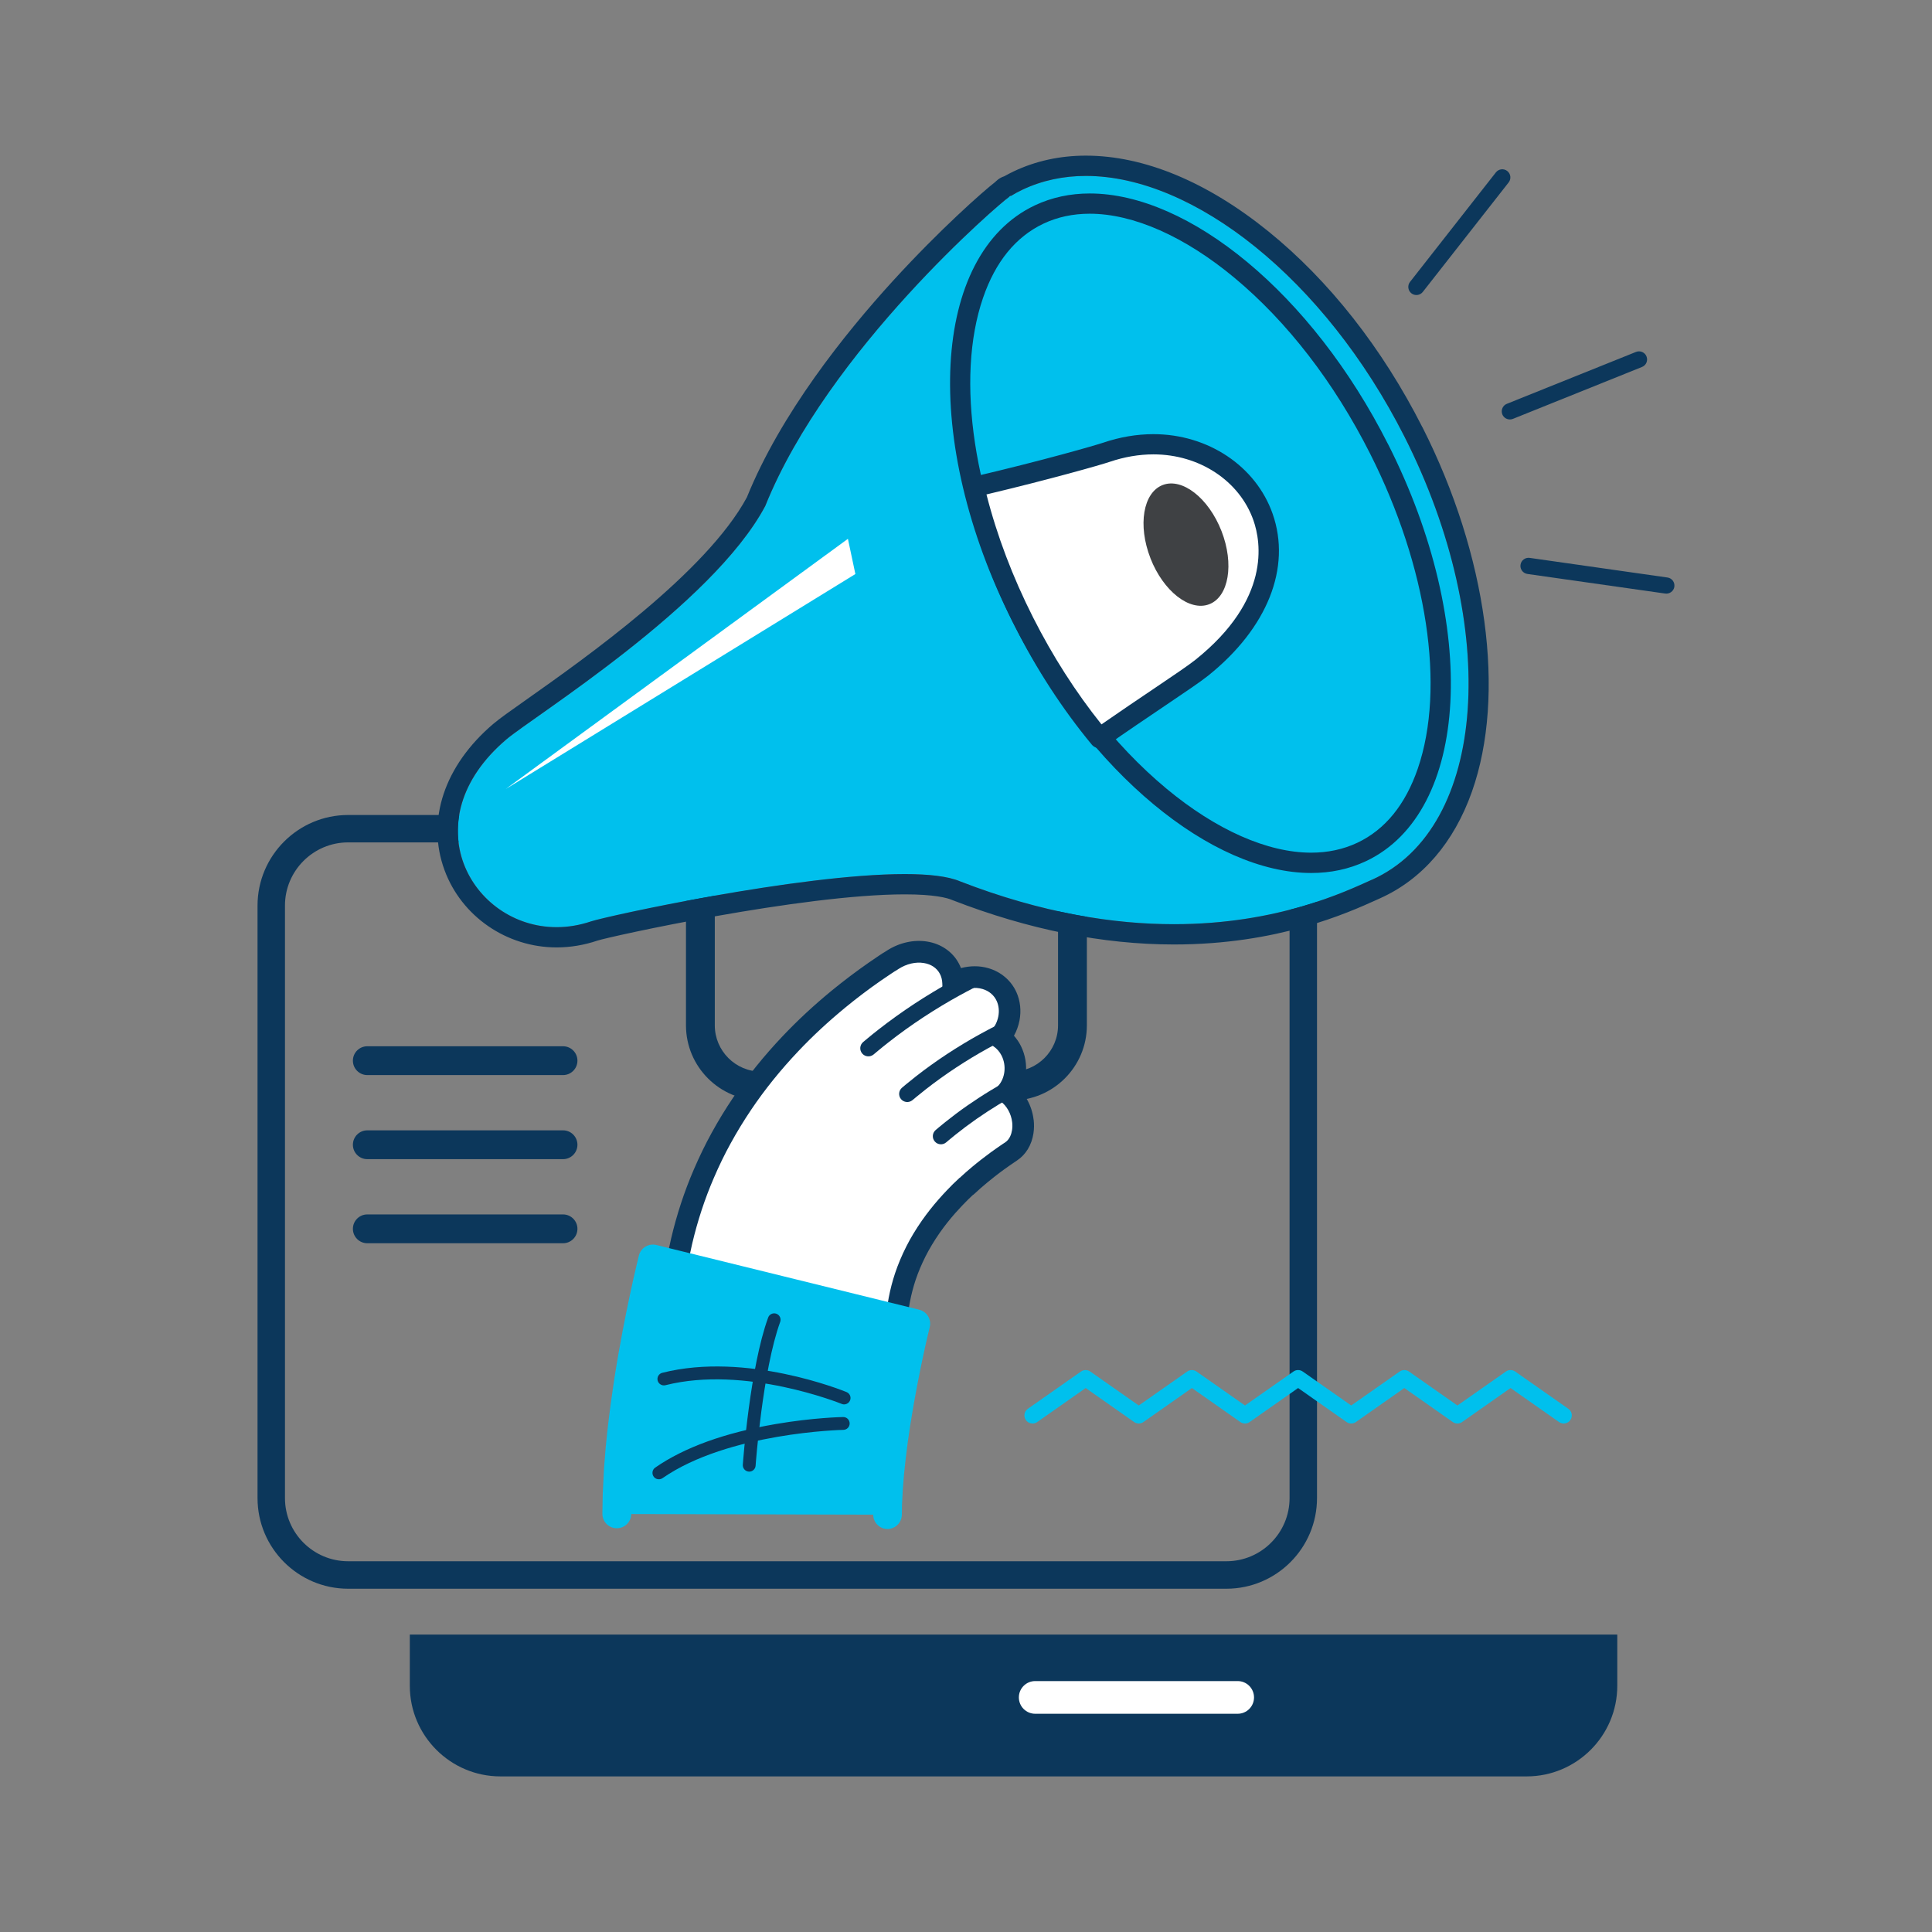 <?xml version="1.0" encoding="UTF-8"?>
<svg id="_レイヤー_2" data-name="レイヤー 2" xmlns="http://www.w3.org/2000/svg" viewBox="0 0 500 500">
  <rect x="0" y="0" width="500" height="500" fill="#808080" stroke="none"/>
  <defs>
    <style>
      .cls-1 {
        fill: none;
      }

      .cls-2 {
        fill: #00c0ed;
      }

      .cls-3 {
        fill: #fff;
      }

      .cls-4 {
        fill: #3f4144;
      }

      .cls-5 {
        fill: #0c375b;
      }
    </style>
  </defs>
  <g id="_レイヤー_1-2" data-name="レイヤー 1">
    <g>
      <rect class="cls-1" width="500" height="500"/>
      <g>
        <path class="cls-5" d="m66.65,387.71v-153.34c0-12.93,10.52-23.45,23.45-23.45h227.29c12.93,0,23.45,10.52,23.45,23.45v153.34c0,12.93-10.52,23.45-23.45,23.45H90.1c-12.93,0-23.45-10.52-23.45-23.45Zm23.45-169.7c-9.02,0-16.35,7.34-16.35,16.35v153.34c0,9.02,7.33,16.35,16.35,16.35h227.29c9.02,0,16.35-7.33,16.35-16.35v-153.34c0-9.02-7.33-16.35-16.35-16.35H90.1Z"/>
        <path class="cls-5" d="m106.06,423.02v13.26c0,12.93,10.52,23.45,23.45,23.45h265.59c12.93,0,23.45-10.52,23.45-23.45v-13.26H106.06Z"/>
        <path class="cls-3" d="m320.31,443.52h-52.4c-2.34,0-4.23-1.89-4.23-4.23s1.89-4.23,4.23-4.23h52.4c2.34,0,4.23,1.89,4.23,4.23s-1.89,4.23-4.23,4.23Z"/>
        <path class="cls-5" d="m261.85,284.79h-64.89c-10.71,0-19.43-8.72-19.43-19.43v-52.02c0-2.06,1.67-3.73,3.73-3.73s3.73,1.67,3.73,3.73v52.02c0,6.6,5.37,11.97,11.97,11.97h64.89c6.6,0,11.97-5.37,11.97-11.97v-52.02c0-2.06,1.67-3.73,3.73-3.73s3.73,1.67,3.73,3.73v52.02c0,10.71-8.72,19.43-19.43,19.43Z"/>
        <g>
          <g>
            <path class="cls-2" d="m131.05,191.36c6.99-5.93,53.32-34.64,67.01-60.41,16.24-40.42,61.1-78.7,62.93-79.84.32-.31.5-.47.5-.47l.06.12c.98-.6,2-1.16,3.06-1.66,29.62-14.03,73.87,14.57,98.85,63.88,24.97,49.32,21.48,101.28-8.4,114.7-10.76,4.84-48.26,23.05-106.57.42-17.11-7.25-90.7,8.75-95.53,10.37-26.18,8.8-49.79-23.36-21.89-47.11Z"/>
            <path class="cls-5" d="m368.13,110.6c-10.37-20.47-24.17-38.02-39.9-50.74-15.84-12.81-32.17-19.58-47.21-19.58-6.69,0-12.97,1.37-18.67,4.07-.8.38-1.61.8-2.45,1.27-.75.24-1.45.64-2.04,1.2l-.32.3c-3.07,2.37-14.3,12.26-26.5,25.63-12.4,13.58-28.98,34.3-37.75,55.96-10.5,19.47-41.86,41.62-56.96,52.28-4.13,2.91-7.11,5.02-8.68,6.36-12.65,10.77-17.37,24.91-12.61,37.83,4.4,11.97,16.06,20.01,29.01,20.01,3.53,0,7.09-.59,10.56-1.76,3.16-1.05,52.83-11.97,79.56-11.97,7.66,0,10.97.91,12.25,1.46.05.02.1.04.15.06,19.57,7.59,38.84,11.45,57.26,11.45,26.89,0,44.86-8.12,52.53-11.59l.84-.38c10.88-4.89,19.08-14.42,23.73-27.56,8.87-25.07,3.96-61.21-12.79-94.31Zm-13.09,117.07c-6.82,3.07-24.4,11.51-51.22,11.51-15.47,0-34.02-2.81-55.36-11.09-3.13-1.33-8.16-1.88-14.3-1.88-27.44,0-77.28,10.92-81.23,12.25-3.02,1.02-6.01,1.49-8.89,1.49-22.05,0-37.68-27.59-13-48.59,6.99-5.93,53.32-34.64,67.01-60.41,16.24-40.42,61.1-78.7,62.93-79.84.32-.31.5-.47.5-.47l.06.12c.98-.6,2-1.16,3.06-1.66,5.1-2.41,10.63-3.57,16.43-3.57,27.86,0,61.74,26.62,82.43,67.45,24.97,49.32,21.48,101.28-8.4,114.7Z"/>
          </g>
          <g>
            <path class="cls-2" d="m262.08,160.97c23.68,46.87,64.63,74.56,91.46,61.88,26.84-12.7,29.4-60.97,5.72-107.83-23.67-46.87-64.62-74.56-91.46-61.88-26.84,12.7-29.4,60.97-5.73,107.83Z"/>
            <path class="cls-5" d="m359.26,115.02c-19.78-39.17-51.64-64.95-77.23-64.95-5.03,0-9.81,1-14.22,3.08-26.84,12.7-29.4,60.97-5.73,107.83,19.79,39.17,51.65,64.95,77.25,64.95,5.03,0,9.81-.99,14.22-3.08,26.84-12.7,29.4-60.97,5.72-107.83Zm-7.97,103.08c-3.61,1.71-7.64,2.57-11.97,2.57-11.3,0-24.59-5.89-37.44-16.57-13.69-11.38-25.83-27.12-35.12-45.5-14.81-29.32-19.55-60.55-12.35-81.52,3.21-9.35,8.47-15.8,15.64-19.2,3.61-1.71,7.64-2.57,11.97-2.57,11.29,0,24.59,5.89,37.44,16.57,13.69,11.38,25.83,27.11,35.11,45.5,14.82,29.32,19.55,60.55,12.36,81.52-3.21,9.35-8.47,15.81-15.64,19.2Z"/>
          </g>
          <polygon class="cls-3" points="130.88 204.2 219.44 139.45 221.37 148.56 130.88 204.2"/>
          <g>
            <path class="cls-3" d="m284.56,191.01c-7.22-8.73-13.87-18.83-19.54-30.04-5.94-11.75-10.22-23.6-12.9-34.95,17.92-4.19,32-8.22,34.24-8.98,33.52-11.37,61.29,26.41,24.67,55.75-3.39,2.72-13.77,9.36-26.47,18.22Z"/>
            <path class="cls-5" d="m284.56,193.64c-.76,0-1.51-.33-2.02-.95-7.56-9.15-14.25-19.42-19.86-30.53-5.89-11.66-10.3-23.62-13.11-35.53-.16-.68-.04-1.39.32-1.98.37-.59.95-1.01,1.63-1.17,18.49-4.32,32.16-8.29,33.98-8.91,4.33-1.47,8.71-2.21,13.02-2.21,14.11,0,26.5,8.27,30.83,20.59,4.9,13.95-1.34,29.62-16.68,41.91-1.93,1.55-5.81,4.17-11.18,7.79-4.3,2.9-9.66,6.51-15.42,10.54-.46.32-.98.47-1.5.47Zm-29.26-65.67c2.72,10.67,6.77,21.36,12.06,31.82,5.06,10.01,11.01,19.31,17.7,27.68,5.03-3.49,9.67-6.62,13.49-9.19,5.07-3.42,9.07-6.12,10.83-7.53,19.5-15.62,16.99-30.43,15.01-36.08-3.59-10.22-13.98-17.08-25.87-17.08-3.73,0-7.54.65-11.32,1.93-2.41.82-15.57,4.56-31.9,8.44Z"/>
          </g>
          <path class="cls-4" d="m297.73,144.47c3.33,8.52,10.13,13.85,15.21,11.91h0c5.08-1.95,6.5-10.43,3.18-18.95h0c-3.33-8.52-10.14-13.86-15.21-11.91h0c-5.08,1.95-6.5,10.43-3.17,18.95h0Z"/>
        </g>
        <g>
          <g>
            <path class="cls-3" d="m176.47,342.96c-.74-.02-1.44-.45-1.94-1.23-.49-.77-.76-1.82-.68-2.9,0,0,.03-.44.09-1.27.03-.41.07-.92.11-1.52.05-.6.13-1.29.21-2.06.33-3.09.92-7.52,2.16-12.77,1.23-5.24,3.08-11.29,5.73-17.44,1.32-3.07,2.81-6.19,4.49-9.23,1.67-3.05,3.5-6.04,5.45-8.92,3.88-5.77,8.24-11.03,12.56-15.58,4.32-4.56,8.61-8.38,12.37-11.48,3.77-3.08,7.01-5.44,9.31-7.04,1.15-.8,2.06-1.41,2.68-1.83.62-.41.96-.63.96-.63.16-.1.32-.2.49-.28l.61-.39c2.74-1.77,5.82-2.37,8.48-1.93,2.67.43,4.91,1.9,6.13,4.17.64,1.19.96,2.47,1,3.77l.25-.14c2.57-1.41,5.5-1.77,8.12-1,2.56.74,4.5,2.45,5.49,4.72.79,1.81.93,3.74.59,5.57-.35,1.83-1.17,3.54-2.4,4.95,1.25.85,2.29,2.04,3.01,3.47.93,1.88,1.2,3.9.98,5.77-.23,1.88-.97,3.62-2.15,4.99,1.13.82,2.11,1.92,2.84,3.24,1.26,2.26,1.62,4.74,1.29,6.9-.33,2.17-1.36,4.02-3.05,5.14,0,0-.77.5-1.9,1.29-1.12.79-2.6,1.85-4.02,2.96-1.42,1.11-2.78,2.25-3.78,3.12-.49.44-.9.8-1.19,1.06-.28.26-.44.41-.44.41-.1.09-.21.17-.33.24,0,0-.13.12-.38.35-.24.23-.59.57-1.03,1-.87.87-2.1,2.12-3.45,3.65-1.35,1.54-2.83,3.36-4.23,5.35-1.38,2-2.72,4.16-3.84,6.37-1.12,2.21-2.05,4.44-2.77,6.58-.71,2.14-1.21,4.18-1.55,5.96-.34,1.78-.51,3.3-.62,4.38-.06.53-.07.96-.1,1.25-.02.29-.03.45-.03.45-.06,1.04-1.33,1.87-2.88,1.84l-52.64-1.31Z"/>
            <path class="cls-5" d="m267.51,289.78c.14,1.18.12,2.37-.05,3.51-.46,3.04-1.98,5.54-4.27,7.05-.05.03-.78.51-1.85,1.26-.76.53-2.29,1.61-3.89,2.87-1.2.94-2.54,2.04-3.66,3.02l-1.55,1.41c-.17.16-.34.3-.53.42l-1.17,1.12c-.87.87-2.03,2.05-3.31,3.5-1.47,1.67-2.83,3.39-4.04,5.12-1.43,2.06-2.65,4.09-3.63,6.02-1.05,2.08-1.93,4.17-2.61,6.2-.6,1.81-1.09,3.7-1.46,5.61-.31,1.6-.46,2.98-.59,4.14v.04c-.04.25-.05.49-.06.71,0,.17-.02.32-.03.44l-.03.4c-.17,2.55-2.68,4.5-5.73,4.44l-52.66-1.31c-1.69-.04-3.23-.96-4.23-2.52-.84-1.33-1.24-2.99-1.12-4.62l.21-2.8c.04-.46.09-.95.14-1.48l.07-.66c.48-4.54,1.21-8.83,2.22-13.12,1.46-6.23,3.45-12.26,5.89-17.91,1.46-3.38,3.01-6.57,4.61-9.47,1.7-3.1,3.58-6.18,5.57-9.13,3.67-5.45,7.99-10.82,12.85-15.94,3.82-4.03,7.95-7.87,12.62-11.71,3.13-2.56,6.32-4.97,9.49-7.18,1.18-.81,2.1-1.44,2.74-1.87l.95-.63c.21-.14.42-.26.63-.37l.49-.32c3.19-2.06,7-2.91,10.46-2.34,3.56.58,6.53,2.62,8.14,5.61.22.4.41.82.58,1.25,2.36-.63,4.83-.64,7.11.03,3.28.95,5.93,3.24,7.27,6.28.97,2.2,1.24,4.72.77,7.21-.27,1.41-.75,2.75-1.44,3.99.71.8,1.32,1.69,1.8,2.66,1.12,2.26,1.56,4.84,1.25,7.36-.18,1.5-.62,2.92-1.28,4.2.62.7,1.16,1.48,1.64,2.32.9,1.62,1.46,3.35,1.67,5.17Zm-19,14.93l.38-.36,1.18-1.06c.73-.63,2.17-1.88,3.93-3.24,1.71-1.34,3.33-2.49,4.14-3.05,1.11-.78,1.88-1.28,1.97-1.33,1.21-.8,1.65-2.19,1.81-3.22.1-.65.11-1.33.03-2.02-.13-1.09-.46-2.13-1-3.1-.53-.95-1.21-1.74-2.04-2.33l-2.47-1.79,2-2.31c.8-.93,1.32-2.14,1.49-3.5.18-1.43-.07-2.91-.71-4.19-.49-.98-1.2-1.81-2.07-2.4l-2.62-1.77,2.08-2.38c.89-1.02,1.5-2.28,1.76-3.63.26-1.37.12-2.74-.4-3.92-.68-1.54-1.99-2.66-3.7-3.16-1.91-.56-4.1-.28-6,.77l-4.25,2.34-.15-4.56c-.03-.92-.25-1.78-.66-2.53-.79-1.47-2.25-2.44-4.12-2.74-2.11-.35-4.48.21-6.52,1.52l-.74.48-.14.07c-.07.04-.14.08-.2.12l-.94.62c-.62.4-1.5,1.01-2.64,1.79-3.05,2.12-6.12,4.44-9.13,6.91-4.48,3.69-8.45,7.37-12.11,11.24-4.65,4.9-8.77,10.02-12.27,15.22-1.9,2.82-3.69,5.75-5.31,8.71-1.52,2.75-2.99,5.77-4.37,8.99-2.31,5.35-4.19,11.06-5.58,16.97-.96,4.07-1.64,8.13-2.1,12.42l-.07.67c-.05.48-.1.93-.13,1.33l-.2,2.76c-.03.42.06.84.22,1.14l52.32,1.3s.05,0,.08,0c0,0,0-.02,0-.02.02-.26.04-.62.09-1.03.1-.92.28-2.63.65-4.59.41-2.15.96-4.27,1.64-6.32.77-2.3,1.75-4.64,2.93-6.97,1.09-2.16,2.45-4.42,4.04-6.7,1.34-1.9,2.82-3.79,4.43-5.61,1.39-1.58,2.64-2.85,3.57-3.79l1.73-1.64.18-.1Z"/>
          </g>
          <path class="cls-5" d="m253.92,253.16c.1.85-.33,1.7-1.13,2.11l-1.25.64c-.72.37-1.85.96-3.19,1.7-2.94,1.61-6.37,3.67-9.4,5.67-2.99,1.96-6.25,4.3-8.94,6.42-1.1.86-2.11,1.68-2.84,2.29l-1.09.91c-.89.74-2.22.62-2.96-.27-.74-.89-.62-2.21.27-2.96l1.08-.9c.76-.64,1.8-1.48,2.94-2.37,2.78-2.18,6.15-4.6,9.23-6.62,3.12-2.05,6.65-4.18,9.69-5.84,1.38-.76,2.54-1.37,3.29-1.75l1.26-.65c1.03-.52,2.3-.11,2.83.92.12.23.19.47.21.71Z"/>
          <path class="cls-5" d="m260.72,267.12c.1.85-.33,1.7-1.13,2.11l-1.18.61c-.68.36-1.62.85-2.71,1.45-2.62,1.44-5.64,3.26-8.29,5.01-2.62,1.72-5.48,3.78-7.85,5.64-1.02.8-1.88,1.49-2.47,1.99l-.95.79c-.89.74-2.21.62-2.96-.27-.74-.89-.62-2.22.27-2.96l.94-.79c.62-.52,1.51-1.24,2.57-2.07,2.45-1.93,5.42-4.06,8.13-5.84,2.74-1.8,5.86-3.69,8.57-5.17,1.13-.63,2.09-1.13,2.79-1.5l1.22-.62c1.03-.53,2.3-.12,2.83.91.12.23.19.47.22.72Z"/>
          <path class="cls-5" d="m262.23,282.17c.1.81-.29,1.64-1.05,2.07,0,0-1.11.63-2.7,1.59-1.88,1.14-3.98,2.51-5.77,3.76-1.82,1.27-3.81,2.76-5.46,4.09-1.43,1.15-2.35,1.94-2.36,1.95-.88.76-2.2.67-2.96-.21-.76-.87-.67-2.2.21-2.96.04-.03.99-.86,2.49-2.06,1.72-1.38,3.79-2.94,5.69-4.26,1.86-1.29,4.04-2.72,5.99-3.9,1.65-1,2.76-1.63,2.81-1.65,1.01-.57,2.29-.21,2.86.79.14.25.23.52.26.79Z"/>
        </g>
        <g>
          <g>
            <path class="cls-2" d="m169,325.83s-.25,1.02-.68,2.81c-.4,1.73-.97,4.19-1.59,7.12-1.26,5.86-2.78,13.67-4.03,21.7-.3,2.03-.6,4.04-.88,6.05-.13,1.01-.26,2.02-.39,3.01-.12,1-.26,1.96-.36,2.96-.21,1.98-.42,3.86-.59,5.7-.15,1.86-.29,3.61-.42,5.23-.09,1.67-.17,3.21-.24,4.57-.03.68-.06,1.32-.09,1.92-.01.62-.02,1.18-.03,1.7-.03,2.05-.05,3.22-.05,3.22l70.06.18s0-.66.03-1.8c0-.29,0-.6,0-.95.02-.37.04-.77.06-1.2.04-.86.09-1.83.15-2.89.29-4.34.97-10.54,1.97-16.93.99-6.39,2.27-12.92,3.3-17.76.52-2.43.98-4.42,1.29-5.79.32-1.32.5-2.07.5-2.07l-68.03-16.75Z"/>
            <path class="cls-2" d="m230.42,395.64c-.25.05-.51.07-.77.07-2.06-.04-3.7-1.73-3.67-3.8l.04-2.73c0-.05,0-.1,0-.15l.21-4.09s0-.04,0-.06c.32-4.83,1.07-11.29,2-17.26,1.17-7.53,2.6-14.49,3.34-17.97.36-1.68.69-3.15.96-4.34l-60.79-14.97c-.42,1.81-.87,3.83-1.38,6.18-.89,4.14-2.59,12.43-3.99,21.48-.09.63-.19,1.26-.28,1.89-.2,1.35-.41,2.75-.59,4.11l-.38,2.98c-.04.31-.08.65-.12.98-.08.65-.16,1.26-.22,1.87-.07.64-.13,1.26-.2,1.86-.14,1.32-.28,2.56-.39,3.79l-.42,5.16-.33,6.35-.08,4.85c-.03,2.06-1.73,3.71-3.79,3.67-2.06-.03-3.71-1.73-3.67-3.79l.08-4.92s0-.07,0-.1l.33-6.51s0-.07,0-.1l.42-5.23s0-.02,0-.04c.12-1.29.25-2.58.4-3.93.06-.6.13-1.2.2-1.81.07-.7.16-1.4.25-2.08.04-.31.08-.63.12-.94l.39-3.03c.19-1.43.4-2.85.61-4.23.09-.63.19-1.25.28-1.89,0-.01,0-.02,0-.04,1.36-8.78,2.97-16.76,4.07-21.91.59-2.78,1.12-5.09,1.61-7.18l.68-2.83c.23-.96.84-1.8,1.69-2.31.85-.52,1.87-.67,2.83-.44l68.03,16.75c1.99.49,3.21,2.5,2.73,4.49l-.5,2.08c-.3,1.28-.76,3.27-1.27,5.7-.73,3.41-2.12,10.21-3.27,17.56-.9,5.76-1.62,11.96-1.93,16.58l-.21,3.98-.04,2.69c-.03,1.8-1.32,3.28-3.02,3.6Z"/>
          </g>
          <path class="cls-5" d="m193.9,380.85s-.08,0-.12,0c-.91-.06-1.6-.86-1.54-1.77.07-1.02,1.86-25.22,6.56-38.1.31-.86,1.27-1.3,2.12-.99.86.31,1.3,1.27.99,2.13-4.54,12.44-6.35,36.95-6.36,37.2-.06.87-.79,1.54-1.65,1.54Z"/>
          <g>
            <path class="cls-5" d="m170.81,382.81c-.62.11-1.28-.13-1.66-.69-.52-.75-.33-1.79.42-2.31,7.52-5.22,18-9.01,31.14-11.26,9.73-1.67,17.17-1.82,17.49-1.82.92-.02,1.67.71,1.69,1.63s-.71,1.67-1.63,1.69c-.29,0-29.77.67-46.79,12.49-.2.14-.42.23-.65.27Z"/>
            <path class="cls-5" d="m218.76,363.43c-.3.06-.62.03-.93-.1-.25-.1-24.96-10.07-45.61-4.84-.88.22-1.79-.31-2.02-1.2-.22-.89.31-1.79,1.2-2.01,21.74-5.5,46.64,4.56,47.69,4.99.85.35,1.25,1.32.9,2.16-.22.54-.7.9-1.24,1Z"/>
          </g>
        </g>
        <path class="cls-2" d="m405.88,364.59l-13.75-9.64c-.72-.51-1.69-.51-2.41,0l-12.54,8.79-12.54-8.79c-.72-.51-1.69-.51-2.41,0l-12.54,8.79-12.54-8.79c-.72-.51-1.69-.51-2.41,0l-12.54,8.79-12.54-8.79c-.72-.51-1.69-.51-2.41,0l-12.54,8.79-12.54-8.79c-.72-.51-1.69-.51-2.41,0l-13.75,9.64c-.95.67-1.18,1.97-.51,2.92.41.58,1.06.89,1.72.89.42,0,.84-.12,1.21-.38l12.54-8.8,12.54,8.8c.72.51,1.69.51,2.41,0l12.54-8.8,12.54,8.8c.72.51,1.69.51,2.41,0l12.54-8.8,12.54,8.8c.72.51,1.69.51,2.41,0l12.54-8.8,12.54,8.8c.72.51,1.69.51,2.41,0l12.54-8.8,12.54,8.8c.95.66,2.26.44,2.93-.51.67-.95.44-2.26-.51-2.92Z"/>
        <g>
          <path class="cls-5" d="m390.08,44.26c-.91-.72-2.23-.56-2.95.36l-22.22,28.34c-.71.91-.55,2.23.36,2.95.1.08.2.14.31.2.88.47,2,.25,2.64-.56l22.22-28.34c.71-.91.56-2.23-.36-2.95Z"/>
          <path class="cls-5" d="m433.32,151.83c.16-1.15-.63-2.21-1.78-2.37l-35.66-5.08c-1.15-.16-2.21.63-2.37,1.78-.13.9.33,1.74,1.09,2.15.21.11.44.19.69.23l35.66,5.07c1.15.16,2.21-.63,2.38-1.78Z"/>
          <path class="cls-5" d="m426.12,92.25c-.43-1.08-1.65-1.6-2.73-1.17l-33.42,13.43c-1.08.43-1.6,1.66-1.17,2.73.19.48.54.84.96,1.07.53.28,1.17.34,1.77.1l33.42-13.44c1.08-.43,1.6-1.65,1.16-2.73Z"/>
        </g>
        <g>
          <path class="cls-5" d="m145.71,278.23h-50.65c-2.06,0-3.73-1.67-3.73-3.73s1.67-3.73,3.73-3.73h50.65c2.06,0,3.73,1.67,3.73,3.73s-1.67,3.73-3.73,3.73Z"/>
          <path class="cls-5" d="m145.71,299.99h-50.65c-2.06,0-3.73-1.67-3.73-3.73s1.67-3.73,3.73-3.73h50.65c2.06,0,3.73,1.67,3.73,3.73s-1.67,3.73-3.73,3.73Z"/>
          <path class="cls-5" d="m145.71,321.75h-50.65c-2.06,0-3.73-1.67-3.73-3.73s1.67-3.73,3.73-3.73h50.65c2.06,0,3.73,1.67,3.73,3.73s-1.67,3.73-3.73,3.73Z"/>
        </g>
      </g>
    </g>
  </g>
</svg>